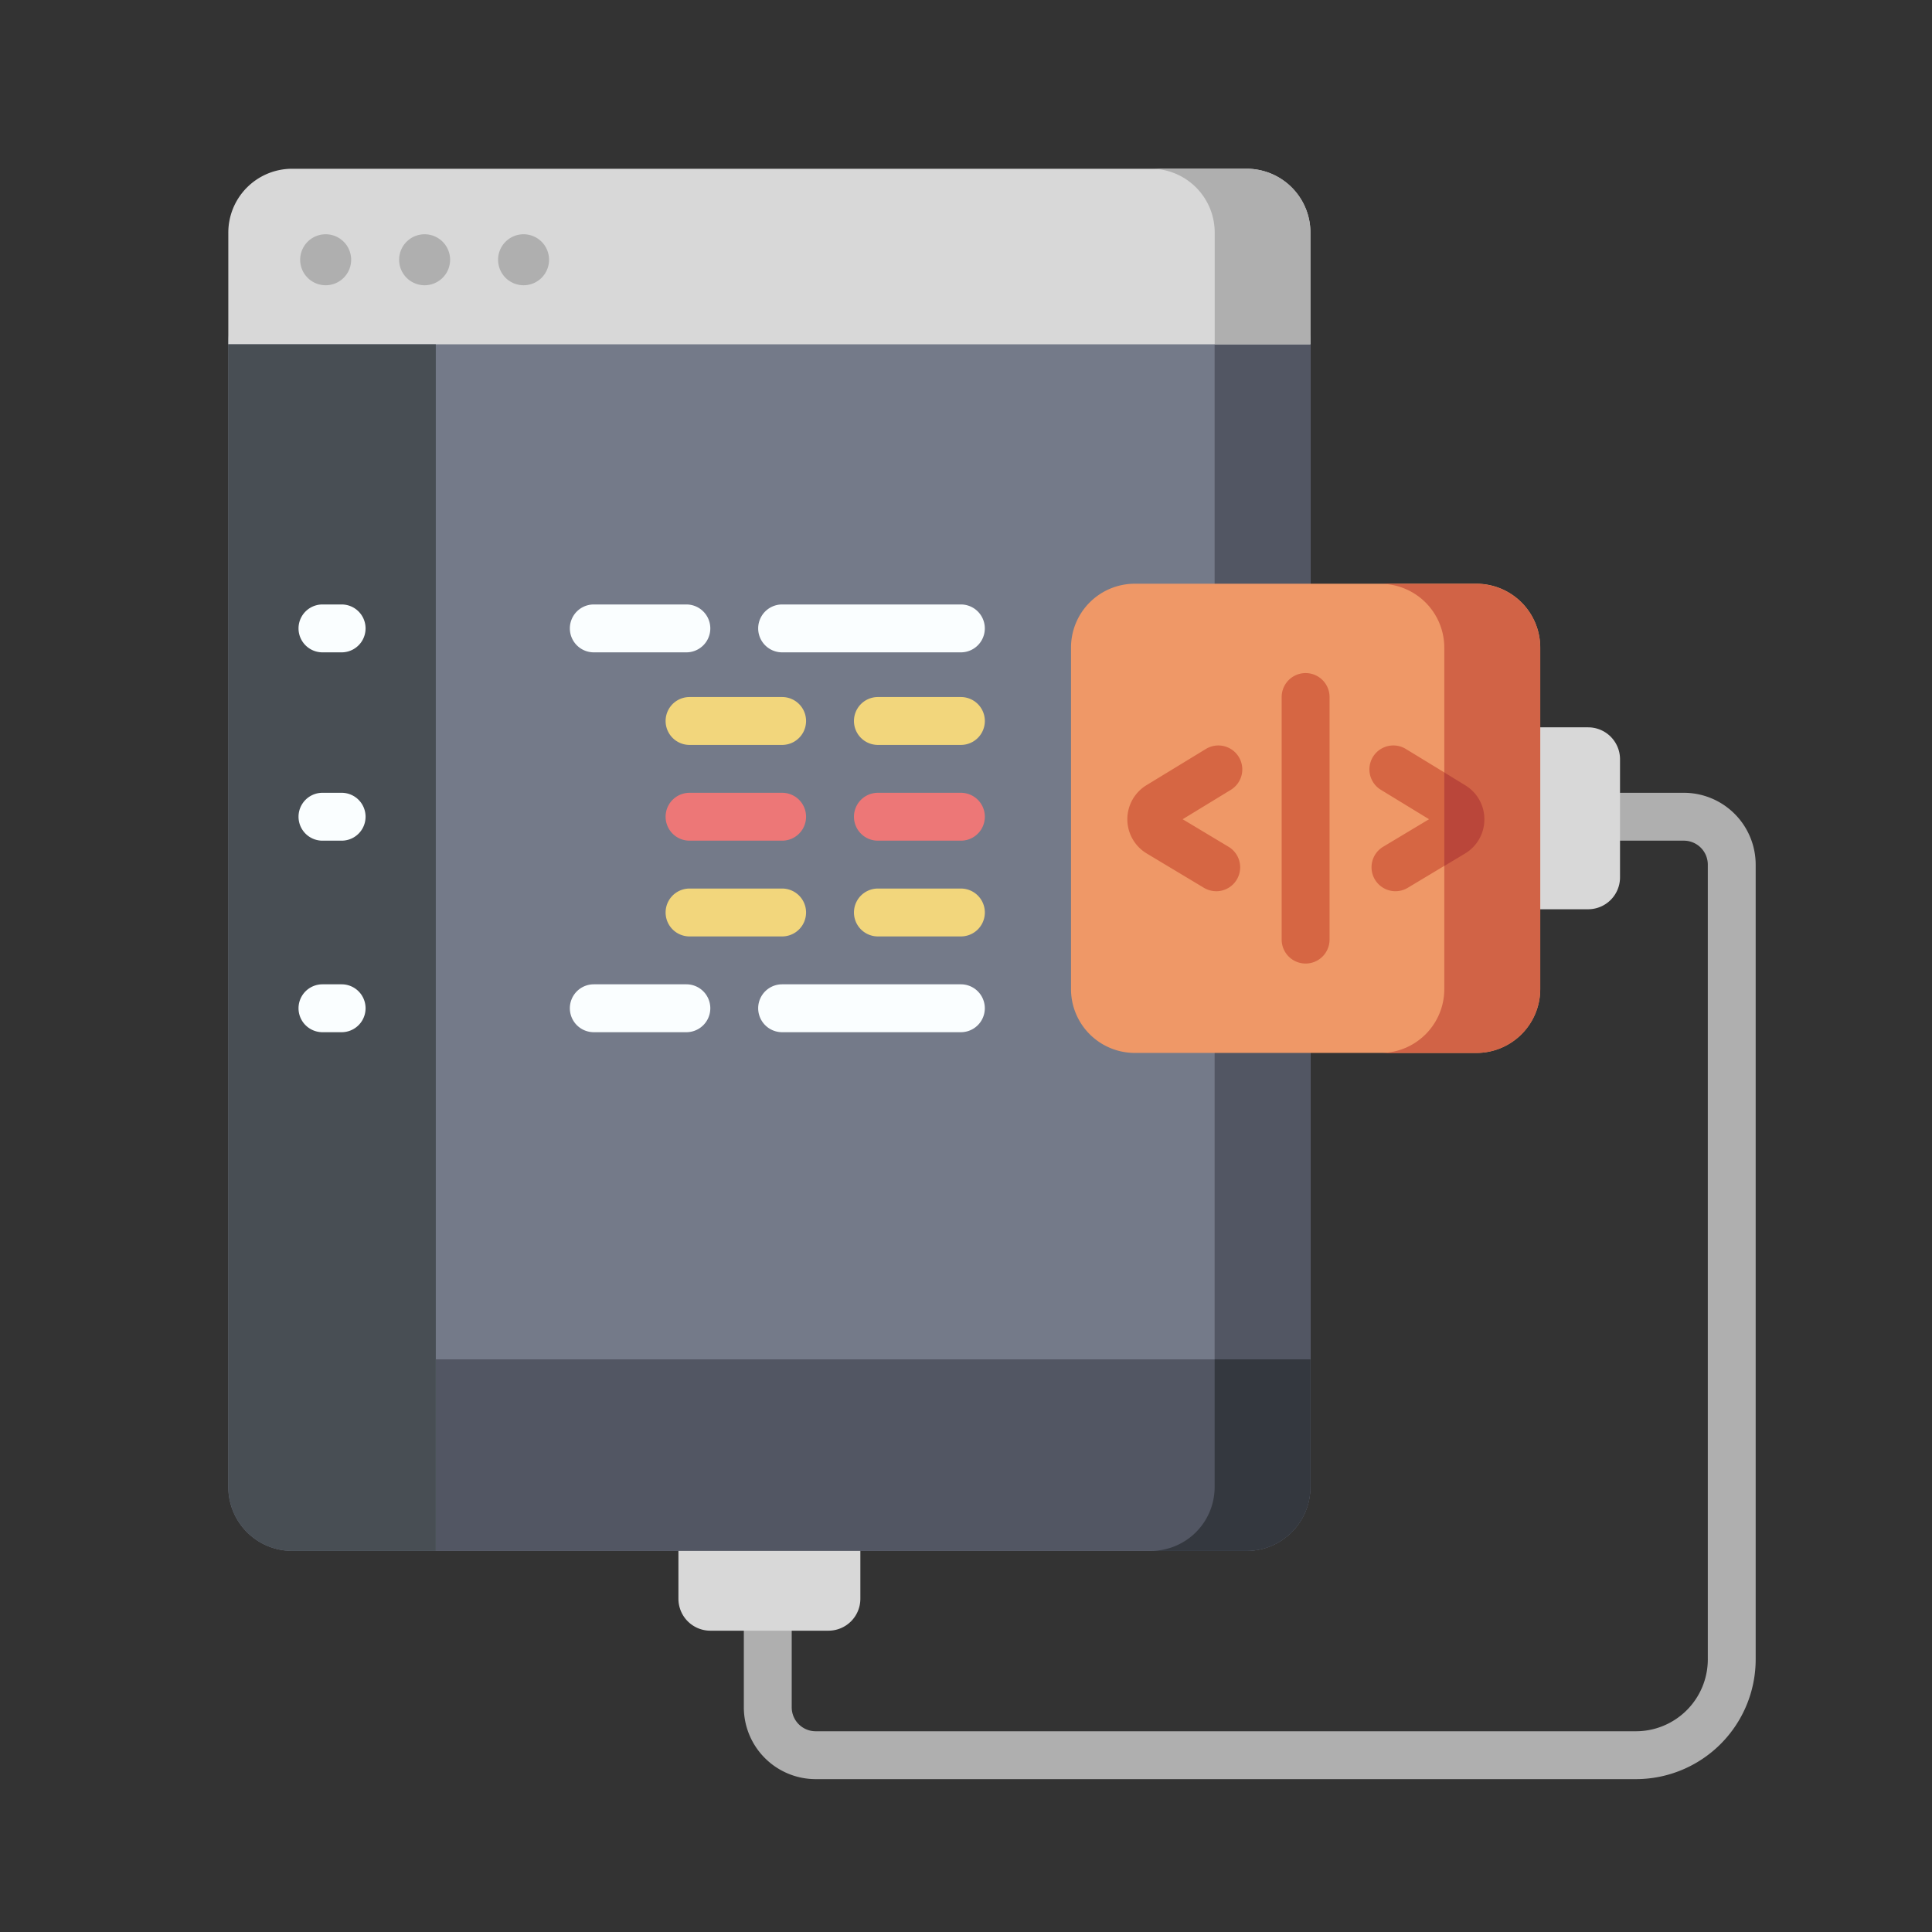 <svg xmlns="http://www.w3.org/2000/svg" xmlns:xlink="http://www.w3.org/1999/xlink" width="144" height="144" viewBox="0 0 144 144"><rect x="0" y="0" width="144" height="144" fill="#333333" stroke="none"/><defs><clipPath id="clip-Low_Code"><rect width="144" height="144"></rect></clipPath></defs><g id="Low_Code" data-name="Low Code" clip-path="url(#clip-Low_Code)"><g id="coding_1_" data-name="coding (1)" transform="translate(17.017 12.578)"><path id="Path_41" data-name="Path 41" d="M80.652,125.053a4.758,4.758,0,0,1-4.758,4.758H4.758A4.758,4.758,0,0,1,0,125.053v-85.3A4.758,4.758,0,0,1,4.758,35H75.894a4.758,4.758,0,0,1,4.758,4.758Zm0,0" transform="translate(0 -26.795)" fill="#747a89"></path><path id="Path_42" data-name="Path 42" d="M313.594,55.648h7.137v75.7h-7.137Zm0,0" transform="translate(-240.079 -42.603)" fill="#525663"></path><path id="Path_43" data-name="Path 43" d="M230.4,271.922H169.255a5.359,5.359,0,0,1-5.352-5.353v-6.78a1.784,1.784,0,1,1,3.569,0v6.78a1.786,1.786,0,0,0,1.784,1.785H230.4A5.359,5.359,0,0,0,235.752,263V203.76a1.786,1.786,0,0,0-1.785-1.785h-4.639a1.784,1.784,0,0,1,0-3.569h4.639a5.359,5.359,0,0,1,5.353,5.353V263A8.932,8.932,0,0,1,230.4,271.922Zm0,0" transform="translate(-125.479 -151.894)" fill="#afafaf"></path><path id="Path_44" data-name="Path 44" d="M80.652,13.085H0V4.758A4.758,4.758,0,0,1,4.758,0H75.894a4.758,4.758,0,0,1,4.758,4.758Zm0,0" fill="#d8d8d8"></path><path id="Path_45" data-name="Path 45" d="M305.2,4.762v8.327h-7.137V4.762A4.757,4.757,0,0,0,293.3,0h7.137A4.757,4.757,0,0,1,305.2,4.762Zm0,0" transform="translate(-224.543 -0.003)" fill="#afafaf"></path><path id="Path_46" data-name="Path 46" d="M154.28,437.616h-8.8a2.379,2.379,0,0,1-2.379-2.379v-5.948h13.56v5.948A2.378,2.378,0,0,1,154.28,437.616Zm0,0" transform="translate(-109.552 -328.652)" fill="#d8d8d8"></path><path id="Path_47" data-name="Path 47" d="M415.288,179.981v8.8a2.379,2.379,0,0,1-2.379,2.379h-5.948V177.6h5.948A2.379,2.379,0,0,1,415.288,179.981Zm0,0" transform="translate(-311.558 -135.967)" fill="#d8d8d8"></path><path id="Path_48" data-name="Path 48" d="M298.14,166.906H272.684a4.758,4.758,0,0,1-4.758-4.758V136.692a4.758,4.758,0,0,1,4.758-4.758H298.14a4.758,4.758,0,0,1,4.758,4.758v25.457A4.758,4.758,0,0,1,298.14,166.906Zm0,0" transform="translate(-205.116 -101.005)" fill="#ef9867"></path><path id="Path_49" data-name="Path 49" d="M378.223,136.692v25.457a4.757,4.757,0,0,1-4.758,4.758h-6.988a4.756,4.756,0,0,0,4.594-4.754V136.7a4.76,4.76,0,0,0-4.758-4.758l7.152,0A4.757,4.757,0,0,1,378.223,136.692Zm0,0" transform="translate(-280.439 -101.005)" fill="#d16346"></path><path id="Path_50" data-name="Path 50" d="M15.465,55.816v89.932H4.758A4.757,4.757,0,0,1,0,140.99V55.816Zm0,0" transform="translate(0 -42.731)" fill="#484e54"></path><path id="Path_51" data-name="Path 51" d="M117.274,142.1h-6.9a1.784,1.784,0,1,1,0-3.569h6.9a1.784,1.784,0,1,1,0,3.569Zm0,0" transform="translate(-83.133 -106.056)" fill="#fafeff"></path><path id="Path_52" data-name="Path 52" d="M183.576,142.1H170.253a1.784,1.784,0,0,1,0-3.569h13.323a1.784,1.784,0,1,1,0,3.569Zm0,0" transform="translate(-128.975 -106.056)" fill="#fafeff"></path><path id="Path_53" data-name="Path 53" d="M147.722,171.53h-6.9a1.784,1.784,0,0,1,0-3.569h6.9a1.784,1.784,0,1,1,0,3.569Zm0,0" transform="translate(-106.444 -128.586)" fill="#f2d67c"></path><path id="Path_54" data-name="Path 54" d="M206.884,171.53H200.7a1.784,1.784,0,0,1,0-3.569h6.186a1.784,1.784,0,1,1,0,3.569Zm0,0" transform="translate(-152.283 -128.586)" fill="#f2d67c"></path><path id="Path_55" data-name="Path 55" d="M147.722,201.975h-6.9a1.784,1.784,0,0,1,0-3.569h6.9a1.784,1.784,0,1,1,0,3.569Zm0,0" transform="translate(-106.444 -151.894)" fill="#ed7777"></path><path id="Path_56" data-name="Path 56" d="M206.884,201.975H200.7a1.784,1.784,0,0,1,0-3.569h6.186a1.784,1.784,0,1,1,0,3.569Zm0,0" transform="translate(-152.283 -151.894)" fill="#ed7777"></path><path id="Path_57" data-name="Path 57" d="M117.274,262.866h-6.9a1.784,1.784,0,1,1,0-3.569h6.9a1.784,1.784,0,1,1,0,3.569Zm0,0" transform="translate(-83.133 -198.51)" fill="#fafeff"></path><path id="Path_58" data-name="Path 58" d="M183.576,262.866H170.253a1.784,1.784,0,0,1,0-3.569h13.323a1.784,1.784,0,1,1,0,3.569Zm0,0" transform="translate(-128.975 -198.51)" fill="#fafeff"></path><path id="Path_59" data-name="Path 59" d="M147.722,232.42h-6.9a1.784,1.784,0,0,1,0-3.569h6.9a1.784,1.784,0,1,1,0,3.569Zm0,0" transform="translate(-106.444 -175.202)" fill="#f2d67c"></path><path id="Path_60" data-name="Path 60" d="M206.884,232.42H200.7a1.784,1.784,0,0,1,0-3.569h6.186a1.784,1.784,0,1,1,0,3.569Zm0,0" transform="translate(-152.283 -175.202)" fill="#f2d67c"></path><path id="Path_61" data-name="Path 61" d="M131.156,378.547v9.516a4.757,4.757,0,0,1-4.758,4.758H65.969V378.547Zm0,0" transform="translate(-50.504 -289.805)" fill="#525663"></path><path id="Path_62" data-name="Path 62" d="M305.2,378.547v9.517a4.757,4.757,0,0,1-4.758,4.758H293.3a4.758,4.758,0,0,0,4.758-4.758v-9.517Zm0,0" transform="translate(-224.543 -289.805)" fill="#34383f"></path><g id="Group_9" data-name="Group 9" transform="translate(5.353 4.877)"><path id="Path_63" data-name="Path 63" d="M24.739,24.611a1.9,1.9,0,1,1,1.9-1.9A1.9,1.9,0,0,1,24.739,24.611Zm0,0" transform="translate(-22.836 -20.805)" fill="#afafaf"></path><path id="Path_64" data-name="Path 64" d="M56.2,24.611a1.9,1.9,0,1,1,1.9-1.9A1.9,1.9,0,0,1,56.2,24.611Zm0,0" transform="translate(-46.922 -20.805)" fill="#afafaf"></path><path id="Path_65" data-name="Path 65" d="M87.661,24.611a1.9,1.9,0,1,1,1.9-1.9A1.9,1.9,0,0,1,87.661,24.611Zm0,0" transform="translate(-71.007 -20.805)" fill="#afafaf"></path></g><path id="Path_66" data-name="Path 66" d="M25.54,142.1H24.112a1.784,1.784,0,0,1,0-3.569H25.54a1.784,1.784,0,1,1,0,3.569Zm0,0" transform="translate(-17.094 -106.056)" fill="#fafeff"></path><path id="Path_67" data-name="Path 67" d="M25.54,201.975H24.112a1.784,1.784,0,0,1,0-3.569H25.54a1.784,1.784,0,1,1,0,3.569Zm0,0" transform="translate(-17.094 -151.894)" fill="#fafeff"></path><path id="Path_68" data-name="Path 68" d="M25.54,262.866H24.112a1.784,1.784,0,0,1,0-3.569H25.54a1.784,1.784,0,1,1,0,3.569Zm0,0" transform="translate(-17.094 -198.51)" fill="#fafeff"></path><path id="Path_69" data-name="Path 69" d="M292.466,194.215a1.781,1.781,0,0,1-.917-.255l-4.262-2.558a2.974,2.974,0,0,1-.02-5.089l4.429-2.7a1.784,1.784,0,0,1,1.859,3.047l-3.59,2.19,3.419,2.052a1.784,1.784,0,0,1-.919,3.315Zm0,0" transform="translate(-218.834 -140.367)" fill="#d66643"></path><path id="Path_70" data-name="Path 70" d="M364.746,194.217a1.784,1.784,0,0,1-.919-3.315l3.419-2.051-3.59-2.191a1.784,1.784,0,0,1,1.859-3.046l4.428,2.7a2.974,2.974,0,0,1-.019,5.089l-4.262,2.558A1.783,1.783,0,0,1,364.746,194.217Zm3.339-4.854h0Zm0,0" transform="translate(-277.75 -140.369)" fill="#d66643"></path><path id="Path_71" data-name="Path 71" d="M389.6,195.453a2.958,2.958,0,0,1-1.444,2.539l-1.542.923v-6.966l1.561.954A2.953,2.953,0,0,1,389.6,195.453Zm0,0" transform="translate(-295.98 -146.951)" fill="#ba463a"></path><path id="Path_72" data-name="Path 72" d="M336.691,182a1.785,1.785,0,0,1-1.785-1.785V162.135a1.784,1.784,0,0,1,3.569,0v18.081A1.784,1.784,0,0,1,336.691,182Zm0,0" transform="translate(-256.395 -122.761)" fill="#d66643"></path></g></g></svg>